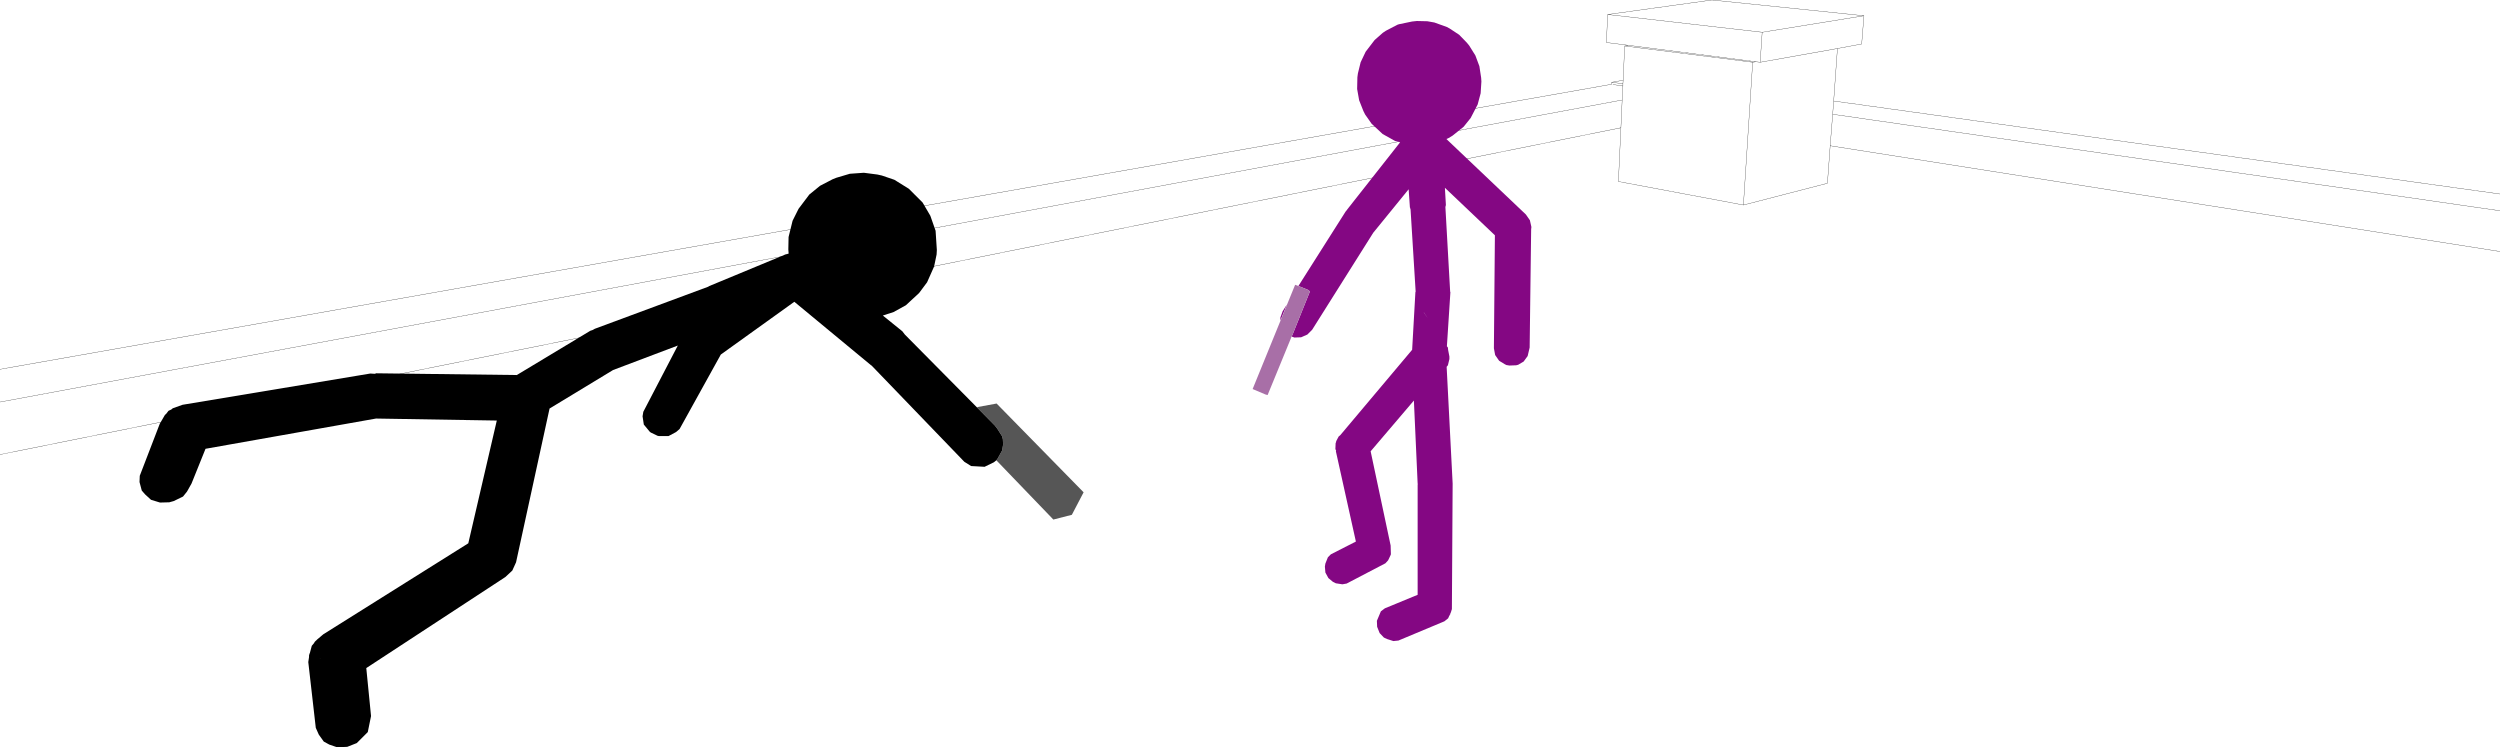 <?xml version="1.0" encoding="UTF-8" standalone="no"?>
<svg xmlns:xlink="http://www.w3.org/1999/xlink" height="149.45px" width="499.95px" xmlns="http://www.w3.org/2000/svg">
  <g transform="matrix(1.0, 0.0, 0.0, 1.0, -2.2, -80.85)">
    <path d="M2.2 154.7 L324.5 97.7 324.5 97.3 326.8 96.9 327.1 90.05 327.8 89.9 323.45 89.35 323.7 83.75 344.55 80.85 374.95 84.0 374.5 89.65 369.65 90.55 368.9 101.05 502.15 119.65 M327.1 90.05 L352.7 93.3 353.35 93.2 327.8 89.9 M324.75 97.75 L326.75 98.05 326.75 97.6 324.5 97.3 M326.75 97.6 L326.8 96.9 M369.65 90.55 L354.2 93.3 353.35 93.2 M374.95 84.0 L354.6 87.3 354.2 93.3 M502.15 131.15 L368.2 110.0 367.65 117.5 350.85 121.85 325.85 117.15 326.35 106.4 2.2 171.75 M502.15 123.0 L368.7 103.7 368.2 110.0 M368.9 101.05 L368.7 103.7 M326.35 106.4 L326.6 100.85 2.2 161.25 M326.6 100.85 L326.75 98.05 M352.7 93.3 L350.85 121.85 M354.6 87.3 L323.7 83.75" fill="none" stroke="#000000" stroke-linecap="round" stroke-linejoin="round" stroke-width="0.05"/>
    <path d="M261.85 138.05 L271.3 123.15 271.55 122.85 271.65 122.7 282.2 109.3 281.2 109.05 278.7 107.65 276.5 105.6 275.2 103.75 274.85 103.05 274.0 100.9 273.6 98.65 273.65 96.3 273.75 95.55 274.3 93.3 275.3 91.2 277.1 88.85 278.75 87.4 279.35 87.0 281.65 85.8 281.95 85.7 284.6 85.15 285.55 85.05 287.65 85.1 289.05 85.35 291.55 86.25 292.1 86.55 294.0 87.8 295.55 89.4 296.0 89.95 297.25 91.95 298.05 94.1 298.4 96.4 298.45 97.15 298.3 99.5 297.7 101.75 296.3 104.45 294.9 106.2 292.65 108.0 291.9 108.45 291.45 108.65 307.35 123.75 308.15 124.9 308.45 126.25 308.4 126.7 308.1 150.35 307.7 152.05 306.9 153.15 305.8 153.8 305.4 153.9 304.05 153.95 303.45 153.85 303.15 153.7 302.0 153.0 301.2 151.85 300.95 150.5 301.15 127.9 291.15 118.4 291.35 121.85 291.25 122.25 292.2 139.15 292.25 139.3 291.55 150.1 291.75 150.35 291.8 150.85 292.05 152.15 292.05 152.65 291.75 153.9 291.5 154.2 292.7 177.55 292.55 202.65 292.35 203.3 292.0 204.05 292.3 203.5 292.2 203.75 292.0 204.05 291.8 204.5 291.05 205.1 281.85 208.95 280.85 209.05 279.6 208.65 278.95 208.35 278.1 207.45 277.6 206.2 277.55 205.0 278.35 203.1 279.15 202.5 285.7 199.8 285.7 177.7 285.75 177.7 285.7 177.55 284.95 160.95 276.3 171.1 280.3 189.95 280.35 191.7 280.25 191.95 279.8 192.9 279.25 193.5 271.5 197.55 270.65 197.7 269.35 197.5 268.75 197.2 267.85 196.45 267.25 195.35 267.15 194.15 267.25 193.55 267.75 192.3 268.35 191.7 273.35 189.15 269.35 171.1 269.4 171.0 269.25 170.65 269.3 169.45 269.4 169.25 269.4 169.1 269.9 168.15 270.2 167.9 270.25 167.85 284.6 150.8 285.25 139.3 285.3 139.15 284.25 122.2 284.25 122.75 284.15 122.3 283.9 118.7 276.9 127.3 276.85 127.35 264.6 146.8 263.65 147.75 262.4 148.3 261.05 148.35 260.5 148.15 260.75 147.6 264.15 139.15 263.85 138.85 262.0 138.1 261.85 138.05 M287.75 144.5 L287.0 143.4 286.9 143.3 287.75 144.5 M258.7 143.1 L259.55 141.75 258.25 144.95 258.25 144.35 258.7 143.1" fill="#840783" fill-rule="evenodd" stroke="none"/>
    <path d="M197.75 162.5 L197.6 162.35 197.7 162.25 201.5 161.55 218.9 179.3 216.55 183.8 212.85 184.75 201.45 172.9 201.65 172.65 202.6 170.95 202.8 169.75 202.75 168.7 202.6 168.1 201.65 166.6 201.15 165.95 197.75 162.5" fill="#565656" fill-rule="evenodd" stroke="none"/>
    <path d="M201.45 172.9 L200.95 173.3 199.1 174.2 196.4 174.05 195.05 173.2 176.5 153.95 176.4 153.9 161.05 141.2 146.35 151.75 138.1 166.65 137.4 167.25 135.9 168.05 133.95 168.05 133.7 168.0 132.35 167.35 132.15 167.2 130.95 165.75 130.7 164.1 130.85 163.2 137.75 149.95 124.8 154.85 112.1 162.55 105.4 193.3 104.65 194.95 103.25 196.25 75.45 214.45 76.4 224.05 75.75 227.25 73.55 229.45 71.65 230.2 69.65 230.3 68.05 229.75 66.95 229.15 65.95 227.75 65.35 226.4 63.85 213.25 64.0 212.25 64.0 211.95 64.1 211.55 64.15 211.5 64.55 210.0 65.05 209.4 65.1 209.25 65.45 208.9 65.55 208.85 65.55 208.8 66.85 207.7 95.85 189.5 101.55 164.95 77.4 164.55 43.3 170.6 40.5 177.55 39.6 179.15 38.8 180.15 36.95 181.05 36.05 181.3 34.2 181.35 32.4 180.8 31.2 179.7 30.55 178.95 30.1 177.25 30.15 176.0 34.15 165.6 35.2 163.8 35.4 163.65 35.9 163.0 36.45 162.75 36.75 162.5 38.7 161.8 76.25 155.55 77.15 155.6 77.45 155.5 105.55 155.85 120.25 147.0 120.7 146.85 121.15 146.6 143.8 138.2 144.05 138.05 159.0 131.85 159.2 131.75 159.8 131.6 159.85 131.6 159.9 131.55 159.9 131.4 159.85 130.75 159.9 128.25 160.7 125.0 161.9 122.6 164.05 119.75 166.2 118.0 168.7 116.7 169.45 116.4 172.15 115.6 174.95 115.4 177.65 115.75 178.55 115.95 181.05 116.8 183.95 118.6 186.7 121.35 188.25 124.0 189.3 127.0 189.55 130.85 189.5 131.75 189.0 134.15 187.6 137.3 186.0 139.45 183.35 141.9 180.9 143.25 178.75 143.95 182.65 147.1 183.15 147.75 197.75 162.5 201.15 165.95 201.65 166.6 202.6 168.1 202.75 168.7 202.8 169.75 202.6 170.95 201.65 172.65 201.45 172.9 M66.4 212.5 L66.05 212.45 66.35 212.5 66.4 212.5" fill="#000000" fill-rule="evenodd" stroke="none"/>
    <path d="M260.5 148.15 L255.7 159.85 255.3 159.75 252.7 158.65 261.2 137.8 261.85 138.05 262.0 138.1 263.85 138.85 264.15 139.15 260.75 147.6 260.5 148.15" fill="#a86fa7" fill-rule="evenodd" stroke="none"/>
  </g>
</svg>
